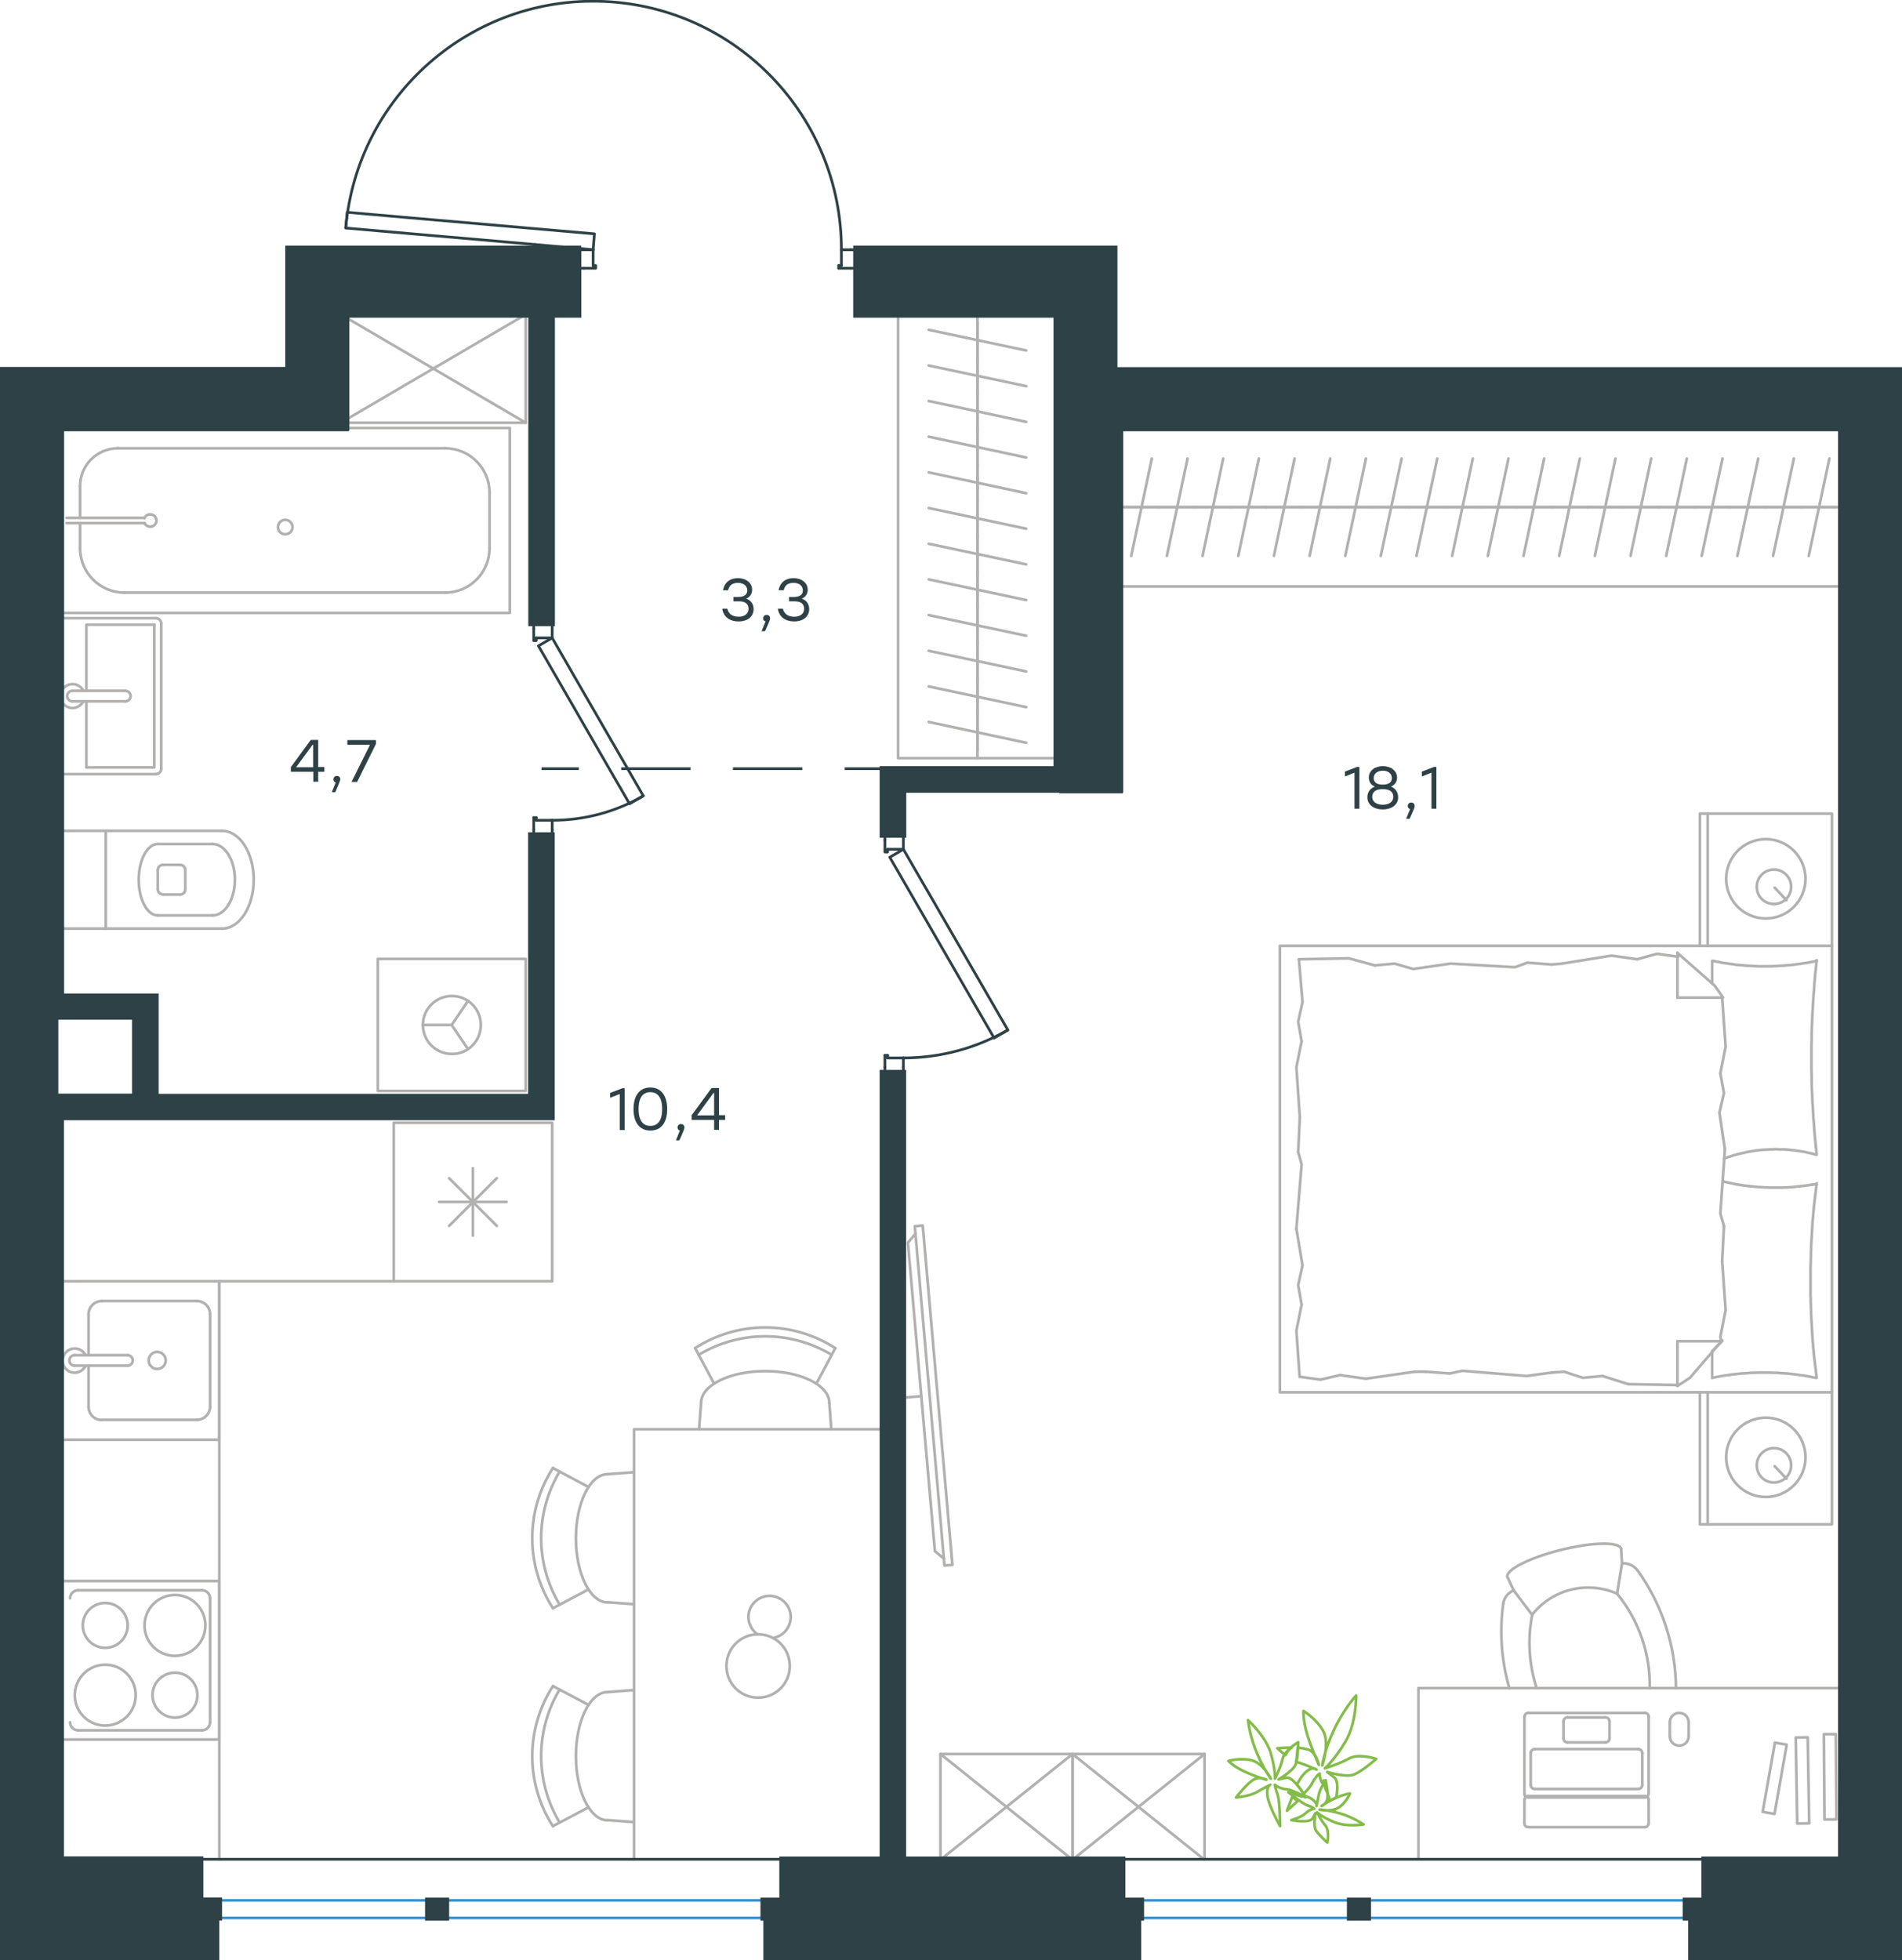 <?xml version="1.0" encoding="utf-8"?>
<!-- Generator: Adobe Illustrator 26.5.0, SVG Export Plug-In . SVG Version: 6.00 Build 0)  -->
<svg version="1.1" id="Слой_1" xmlns="http://www.w3.org/2000/svg" xmlns:xlink="http://www.w3.org/1999/xlink" x="0px" y="0px"
	 viewBox="0 0 1050.2 1082.2" style="enable-background:new 0 0 1050.2 1082.2;" xml:space="preserve">
<style type="text/css">
	.st0{fill:none;stroke:#B2B1B0;stroke-width:1.5;stroke-linecap:round;stroke-linejoin:round;stroke-miterlimit:10;}
	.st1{fill:none;stroke:#2D4146;stroke-width:1.5;stroke-linecap:round;stroke-linejoin:round;stroke-miterlimit:10;}
	.st2{fill:none;stroke:#3C93D0;stroke-width:1.5;stroke-linecap:round;stroke-linejoin:round;stroke-miterlimit:22.926;}
	.st3{fill:none;stroke:#2D4146;stroke-width:1.5;stroke-linecap:round;stroke-linejoin:round;stroke-miterlimit:22.926;}
	.st4{fill:none;stroke:#2D4146;stroke-width:1.5;stroke-miterlimit:22.926;}
	.st5{fill:#2D4146;}
	.st6{fill-rule:evenodd;clip-rule:evenodd;fill:#2D4146;stroke:#2D4146;stroke-width:3;stroke-miterlimit:10;}
	.st7{fill:none;stroke:#84BC4A;stroke-width:1.5;stroke-linecap:round;stroke-linejoin:round;stroke-miterlimit:22.926;}
</style>
<line class="st0" x1="48.9" y1="725.6" x2="48.9" y2="748.2"/>
<circle class="st0" cx="86.8" cy="751.1" r="4.7"/>
<path class="st0" d="M70.4,754c1.6,0,2.9-1.3,2.9-2.9c0-1.6-1.3-2.9-2.9-2.9"/>
<line class="st0" x1="41.2" y1="748.2" x2="70.4" y2="748.2"/>
<path class="st0" d="M41.2,748.2c-1.6,0-2.9,1.3-2.9,2.9c0,1.6,1.3,2.9,2.9,2.9"/>
<line class="st0" x1="41.2" y1="754" x2="70.4" y2="754"/>
<path class="st0" d="M47.2,748.2c-1.4-2.8-4.4-4.2-7.5-3.5c-3,0.7-5.1,3.4-5.1,6.5s2.1,5.8,5.1,6.5c3,0.7,6.1-0.8,7.5-3.5"/>
<path class="st0" d="M56.2,718.3c-4,0-7.3,3.3-7.3,7.3"/>
<path class="st0" d="M48.9,776.7c0,4,3.3,7.3,7.3,7.3"/>
<path class="st0" d="M116,725.6c0-4-3.3-7.3-7.3-7.3"/>
<path class="st0" d="M108.7,783.9c4,0,7.3-3.3,7.3-7.3"/>
<line class="st0" x1="56.2" y1="718.3" x2="108.7" y2="718.3"/>
<line class="st0" x1="116" y1="725.6" x2="116" y2="776.7"/>
<line class="st0" x1="108.7" y1="783.9" x2="56.2" y2="783.9"/>
<line class="st0" x1="48.9" y1="776.7" x2="48.9" y2="754"/>
<polyline class="st0" points="33.9,707.4 121.1,707.4 121.1,794.9 33.9,794.9 "/>
<path class="st0" d="M79.8,897.4c0,9.3,7.5,16.8,16.8,16.8c9.3,0,16.8-7.5,16.8-16.8c0-9.3-7.5-16.8-16.8-16.8
	C87.3,880.6,79.8,888.2,79.8,897.4z"/>
<path class="st0" d="M45.7,897.4c0,6.8,5.6,12.4,12.4,12.4c6.8,0,12.4-5.5,12.4-12.4c0-6.8-5.6-12.4-12.4-12.4
	C51.2,885,45.7,890.6,45.7,897.4z"/>
<path class="st0" d="M41.3,935.9c0,9.3,7.5,16.8,16.8,16.8c9.3,0,16.8-7.5,16.8-16.8c0-9.3-7.5-16.8-16.8-16.8
	C48.8,919.1,41.3,926.7,41.3,935.9z"/>
<path class="st0" d="M84.2,935.9c0,6.8,5.6,12.4,12.4,12.4c6.8,0,12.4-5.5,12.4-12.4c0-6.8-5.6-12.4-12.4-12.4
	C89.7,923.5,84.2,929.1,84.2,935.9z"/>
<path class="st0" d="M43.1,878c-2.4,0-4.4,2-4.4,4.4"/>
<path class="st0" d="M116,882.4c0-2.4-2-4.4-4.4-4.4"/>
<path class="st0" d="M38.7,950.9c0,2.4,2,4.4,4.4,4.4"/>
<path class="st0" d="M111.6,955.3c2.4,0,4.4-2,4.4-4.4"/>
<line class="st0" x1="43.1" y1="878" x2="111.6" y2="878"/>
<line class="st0" x1="111.6" y1="955.3" x2="43.1" y2="955.3"/>
<line class="st0" x1="116" y1="882.4" x2="116" y2="950.9"/>
<polyline class="st0" points="33.9,872.9 121.1,872.9 121.1,960.4 33.9,960.4 "/>
<line class="st0" x1="274.3" y1="676.8" x2="248" y2="650.5"/>
<line class="st0" x1="274.3" y1="650.5" x2="248" y2="676.8"/>
<line class="st0" x1="261.1" y1="682.2" x2="261.1" y2="645"/>
<line class="st0" x1="279.7" y1="663.6" x2="242.5" y2="663.6"/>
<rect x="217.4" y="619.9" class="st0" width="87.5" height="87.5"/>
<path class="st0" d="M309,812.5c-13.6,22.6-13.6,50.8,0,73.4"/>
<path class="st0" d="M305.3,810.5c-15.2,23.6-15.2,53.8,0,77.4"/>
<line class="st0" x1="325" y1="821" x2="305.3" y2="810.5"/>
<line class="st0" x1="325" y1="877.5" x2="305.3" y2="887.9"/>
<line class="st0" x1="335.5" y1="884.6" x2="350.1" y2="885.7"/>
<line class="st0" x1="335.5" y1="813.9" x2="350.1" y2="812.8"/>
<path class="st0" d="M335.5,813.9c-9.7,0-17.5,15.8-17.5,35.4c0,19.5,7.8,35.4,17.5,35.4"/>
<path class="st0" d="M309,932.8c-13.6,22.6-13.6,50.8,0,73.4"/>
<path class="st0" d="M305.3,930.9c-15.2,23.6-15.2,53.8,0,77.4"/>
<line class="st0" x1="325" y1="997.8" x2="305.3" y2="1008.2"/>
<line class="st0" x1="325" y1="941.3" x2="305.3" y2="930.9"/>
<line class="st0" x1="335.5" y1="934.2" x2="350.1" y2="933.1"/>
<line class="st0" x1="335.5" y1="1004.9" x2="350.1" y2="1006"/>
<path class="st0" d="M335.5,934.2c-9.7,0-17.5,15.8-17.5,35.4c0,19.5,7.8,35.4,17.5,35.4"/>
<path class="st0" d="M459.2,748c-22.6-13.6-50.8-13.6-73.4,0"/>
<path class="st0" d="M461.2,744.3c-23.6-15.2-53.8-15.2-77.4,0"/>
<line class="st0" x1="394.3" y1="763.9" x2="383.8" y2="744.3"/>
<line class="st0" x1="450.8" y1="763.9" x2="461.2" y2="744.3"/>
<line class="st0" x1="457.9" y1="774.5" x2="459" y2="789.1"/>
<line class="st0" x1="387.1" y1="774.5" x2="386" y2="789.1"/>
<path class="st0" d="M457.9,774.5c0-9.7-15.8-17.5-35.4-17.5c-19.5,0-35.4,7.8-35.4,17.5"/>
<path class="st0" d="M426.9,904.3c5.5-0.9,9.5-5.6,9.7-11.2c0.2-5.5-3.6-10.4-9-11.7c-5.4-1.3-11,1.5-13.3,6.5
	c-2.3,5-0.7,11,3.8,14.3"/>
<path class="st0" d="M418.6,902.3c-9.7,0-17.5,7.8-17.5,17.5c0,9.7,7.8,17.5,17.5,17.5c9.7,0,17.5-7.8,17.5-17.5
	C436.1,910.1,428.3,902.3,418.6,902.3z"/>
<polyline class="st0" points="350.1,1026.5 350.1,789.1 487.2,789.1 "/>
<line class="st0" x1="539.7" y1="177.9" x2="539.7" y2="197.6"/>
<line class="st0" x1="566.6" y1="193.5" x2="512.8" y2="182.1"/>
<line class="st0" x1="539.7" y1="197.6" x2="539.7" y2="217.3"/>
<line class="st0" x1="566.6" y1="213.2" x2="512.8" y2="201.8"/>
<line class="st0" x1="539.7" y1="217.3" x2="539.7" y2="237"/>
<line class="st0" x1="566.6" y1="232.9" x2="512.8" y2="221.4"/>
<line class="st0" x1="539.7" y1="237" x2="539.7" y2="256.7"/>
<line class="st0" x1="566.6" y1="252.6" x2="512.8" y2="241.1"/>
<line class="st0" x1="539.7" y1="256.7" x2="539.7" y2="276.4"/>
<line class="st0" x1="566.6" y1="272.3" x2="512.8" y2="260.8"/>
<line class="st0" x1="539.7" y1="276.4" x2="539.7" y2="296.1"/>
<line class="st0" x1="566.6" y1="291.9" x2="512.8" y2="280.5"/>
<line class="st0" x1="539.7" y1="173.9" x2="539.7" y2="418.6"/>
<line class="st0" x1="539.7" y1="296.1" x2="539.7" y2="315.8"/>
<line class="st0" x1="566.6" y1="311.6" x2="512.8" y2="300.2"/>
<line class="st0" x1="539.7" y1="315.8" x2="539.7" y2="335.5"/>
<line class="st0" x1="566.6" y1="331.3" x2="512.8" y2="319.9"/>
<line class="st0" x1="539.7" y1="335.5" x2="539.7" y2="355.1"/>
<line class="st0" x1="566.6" y1="351" x2="512.8" y2="339.6"/>
<line class="st0" x1="539.7" y1="355.1" x2="539.7" y2="374.8"/>
<line class="st0" x1="566.6" y1="370.7" x2="512.8" y2="359.3"/>
<line class="st0" x1="539.7" y1="374.8" x2="539.7" y2="394.5"/>
<line class="st0" x1="566.6" y1="390.4" x2="512.8" y2="379"/>
<line class="st0" x1="539.7" y1="394.5" x2="539.7" y2="414.2"/>
<line class="st0" x1="566.6" y1="410.1" x2="512.8" y2="398.6"/>
<polyline class="st0" points="583.1,418.6 495.9,418.6 495.9,173.9 "/>
<line class="st0" x1="926.2" y1="764.7" x2="899.1" y2="764.2"/>
<polyline class="st0" points="950.9,696.2 952.8,723.3 949.9,738.1 950.4,740.5 "/>
<polyline class="st0" points="950.9,550.8 952.8,577.9 949.9,592.6 "/>
<polyline class="st0" points="952.4,634.5 949.9,670 951.9,676.9 "/>
<polyline class="st0" points="949.9,592.6 951.9,603.5 949.4,614.3 952.4,634.5 "/>
<line class="st0" x1="951.9" y1="676.9" x2="950.9" y2="696.2"/>
<polyline class="st0" points="945.4,760.7 947.2,760.4 949,760 950.8,759.7 952.5,759.4 954.3,759.2 956.1,758.9 957.9,758.7 
	959.7,758.5 961.5,758.3 963.3,758.2 965.1,758.1 966.9,757.9 968.7,757.9 970.5,757.8 972.3,757.8 974,757.8 975.9,757.8 
	977.7,757.8 979.5,757.9 981.3,757.9 983.1,758.1 984.9,758.2 986.7,758.3 988.5,758.5 990.3,758.7 992.1,758.9 993.8,759.2 
	995.6,759.4 997.4,759.7 999.1,760 1000.9,760.4 1002.6,760.7 "/>
<polyline class="st0" points="1003.1,760.7 1002.9,759.1 1002.7,757.4 1002.5,755.7 1002.3,754.1 1002.1,752.4 1001.9,750.7 
	1001.7,749.1 1001.5,747.4 1001.4,745.7 1001.2,744.1 1001.1,742.4 1000.9,740.7 1000.8,739.1 1000.7,737.4 1000.6,735.7 
	1000.5,734 1000.4,732.4 1000.3,730.7 1000.2,729 1000.1,727.3 1000,725.6 1000,724 999.9,722.3 999.9,720.6 999.8,718.9 
	999.8,717.2 999.7,715.5 999.7,713.8 999.7,710.4 999.7,707 999.7,703.7 999.7,700.3 999.8,697 999.9,693.6 999.9,691.9 1000,690.3 
	1000,688.6 1000.1,686.9 1000.2,685.2 1000.3,683.5 1000.4,681.8 1000.5,680.1 1000.6,678.4 1000.7,676.8 1000.8,675.1 
	1000.9,673.4 1001.1,671.7 1001.2,670 1001.4,668.3 1001.5,666.7 1001.7,665 1001.9,663.3 1002.1,661.6 1002.3,659.9 1002.5,658.3 
	1002.7,656.6 1002.9,654.9 1003.1,653.3 "/>
<polyline class="st0" points="862.6,532 889.8,527.6 904,529.6 "/>
<polyline class="st0" points="904,529.6 914.9,526.6 925.7,528.1 926.7,528.1 "/>
<line class="st0" x1="856.7" y1="532.5" x2="862.6" y2="532"/>
<polyline class="st0" points="787.2,534 801,532 836.5,534 843.4,531.5 856.7,532.5 "/>
<polyline class="st0" points="717.2,529.6 744.8,529.1 759.1,533 "/>
<polyline class="st0" points="759.1,533 770,532 780.3,535 787.2,534 "/>
<polyline class="st0" points="781.3,757.3 754.2,761.2 739.9,759.2 "/>
<polyline class="st0" points="739.9,759.2 729.1,761.7 718.2,760.2 "/>
<line class="st0" x1="787.2" y1="757.3" x2="781.3" y2="757.3"/>
<polyline class="st0" points="856.7,757.8 842.9,759.7 807.4,756.8 800.5,758.3 787.2,757.3 "/>
<line class="st0" x1="899.1" y1="764.2" x2="884.8" y2="759.7"/>
<polyline class="st0" points="884.8,759.7 874,760.7 863.6,757.3 856.7,757.8 "/>
<polyline class="st0" points="1003.1,653.8 1000.3,654.1 997.6,654.5 996.2,654.7 994.8,654.8 993.5,655 992.1,655.1 990.7,655.3 
	989.4,655.4 988,655.5 986.7,655.6 985.4,655.6 984,655.7 982.7,655.7 981.4,655.7 979.5,655.7 977.6,655.7 976.6,655.7 
	975.7,655.6 974.7,655.6 973.8,655.5 972.8,655.5 971.9,655.4 970.9,655.4 970,655.3 969,655.2 968.1,655.1 967.1,655 966.2,654.9 
	965.3,654.8 964.3,654.7 963.4,654.6 962.5,654.5 961.6,654.3 960.6,654.2 959.7,654 958.8,653.9 957.8,653.7 956.9,653.5 
	956,653.3 955.1,653.1 954.1,652.9 953.2,652.7 952.3,652.5 951.4,652.3 "/>
<polyline class="st0" points="1003.1,530.5 1001.4,530.9 999.6,531.2 997.8,531.6 996,531.8 994.2,532.1 992.4,532.3 990.6,532.6 
	988.8,532.8 987,532.9 985.2,533.1 983.4,533.2 981.6,533.3 979.8,533.4 978.1,533.5 976.3,533.5 974.5,533.5 972.7,533.5 
	970.9,533.5 969,533.4 967.2,533.3 965.4,533.2 963.6,533.1 961.8,532.9 960,532.8 958.3,532.6 956.5,532.3 954.7,532.1 953,531.8 
	951.2,531.6 949.5,531.2 947.7,530.9 945.9,530.5 "/>
<polyline class="st0" points="952,639.6 952.9,639.3 953.8,639 954.7,638.7 955.6,638.4 956.5,638.1 957.4,637.8 958.3,637.6 
	959.2,637.3 960.1,637.1 961,636.9 961.9,636.7 962.8,636.5 963.6,636.3 964.5,636.1 965.4,635.9 966.3,635.8 967.2,635.6 
	968.1,635.5 968.9,635.3 969.8,635.2 970.7,635.1 971.6,635 972.5,634.9 973.4,634.8 974.3,634.8 975.3,634.7 976.2,634.7 
	977.1,634.6 978.1,634.6 979,634.6 980,634.5 980.9,634.5 982.3,634.6 983.7,634.6 985.1,634.6 986.5,634.7 987.9,634.8 989.2,635 
	990.6,635.1 992,635.3 993.3,635.5 994.7,635.7 996,635.9 997.4,636.2 998.7,636.5 1000,636.8 1001.3,637.1 1002.6,637.5 "/>
<polyline class="st0" points="1003.1,637.5 1002.8,634.2 1002.4,630.8 1002.1,627.5 1001.8,624.2 1001.6,620.8 1001.3,617.5 
	1001.1,614.2 1000.9,610.8 1000.7,607.5 1000.6,604.1 1000.4,600.7 1000.3,597.4 1000.3,594 1000.2,590.6 1000.2,587.2 
	1000.2,583.8 1000.2,580.4 1000.2,577.1 1000.3,573.7 1000.3,570.4 1000.4,567 1000.6,563.7 1000.7,560.3 1000.9,556.9 
	1001.1,553.5 1001.3,550.2 1001.6,546.8 1001.8,543.4 1002.1,540.1 1002.4,536.7 1002.8,533.4 1003.1,530.1 "/>
<polyline class="st0" points="717.7,616.8 715.8,589.2 718.7,574.9 "/>
<polyline class="st0" points="718.7,574.9 716.8,564.1 719.2,553.2 717.2,529.6 "/>
<polyline class="st0" points="717.6,760.2 715.8,734.6 718.7,720.3 "/>
<polyline class="st0" points="715.8,678.4 718.7,642.9 716.8,636 "/>
<polyline class="st0" points="718.7,720.3 716.8,709.5 719.2,698.6 715.8,678.4 "/>
<line class="st0" x1="716.8" y1="636" x2="717.7" y2="616.8"/>
<line class="st0" x1="926.2" y1="526.1" x2="926.2" y2="550.8"/>
<polyline class="st0" points="950.9,740 933.1,760.7 926.2,765.2 "/>
<line class="st0" x1="950.9" y1="550.8" x2="926.2" y2="550.8"/>
<line class="st0" x1="945.4" y1="760.7" x2="945.4" y2="746.3"/>
<polyline class="st0" points="926.2,526.1 946.9,544.3 951.4,550.8 "/>
<line class="st0" x1="926.2" y1="765.2" x2="926.2" y2="740.5"/>
<polyline class="st0" points="945.4,745.9 950.9,740.5 926.2,740.5 "/>
<line class="st0" x1="945.4" y1="543" x2="945.4" y2="530.5"/>
<line class="st0" x1="979.9" y1="809.5" x2="986.4" y2="816.4"/>
<path class="st0" d="M979.5,818.5c5.2,0,9.5-4.2,9.5-9.5c0-5.2-4.2-9.5-9.5-9.5c-5.2,0-9.5,4.2-9.5,9.5
	C970,814.3,974.2,818.5,979.5,818.5z"/>
<path class="st0" d="M975,826.5c12.1,0,21.9-9.8,21.9-21.9c0-12.1-9.8-21.9-21.9-21.9c-12.1,0-21.9,9.8-21.9,21.9
	C953.1,816.7,962.9,826.5,975,826.5z"/>
<line class="st0" x1="979.9" y1="490.1" x2="986.4" y2="497"/>
<path class="st0" d="M979.5,499.1c5.2,0,9.5-4.2,9.5-9.5c0-5.2-4.2-9.5-9.5-9.5c-5.2,0-9.5,4.2-9.5,9.5
	C970,494.9,974.2,499.1,979.5,499.1z"/>
<path class="st0" d="M975,507.1c12.1,0,21.9-9.8,21.9-21.9c0-12.1-9.8-21.9-21.9-21.9c-12.1,0-21.9,9.8-21.9,21.9
	C953.1,497.3,962.9,507.1,975,507.1z"/>
<line class="st0" x1="942.9" y1="768.6" x2="942.9" y2="841.6"/>
<line class="st0" x1="942.9" y1="449.2" x2="942.9" y2="522.2"/>
<polyline class="st0" points="1011.5,768.6 1011.5,841.6 938.6,841.6 938.6,768.6 "/>
<polyline class="st0" points="1011.5,522.2 1011.5,449.2 938.6,449.2 938.6,522.2 "/>
<rect x="706.7" y="522.2" class="st0" width="304.8" height="246.5"/>
<line class="st0" x1="620.5" y1="280" x2="640.2" y2="280"/>
<line class="st0" x1="636" y1="253.2" x2="624.6" y2="306.9"/>
<line class="st0" x1="640.2" y1="280" x2="659.9" y2="280"/>
<line class="st0" x1="655.7" y1="253.2" x2="644.3" y2="306.9"/>
<line class="st0" x1="659.9" y1="280" x2="679.6" y2="280"/>
<line class="st0" x1="675.4" y1="253.2" x2="664" y2="306.9"/>
<line class="st0" x1="679.6" y1="280" x2="699.2" y2="280"/>
<line class="st0" x1="695.1" y1="253.2" x2="683.7" y2="306.9"/>
<line class="st0" x1="699.2" y1="280" x2="718.9" y2="280"/>
<line class="st0" x1="714.8" y1="253.2" x2="703.4" y2="306.9"/>
<line class="st0" x1="718.9" y1="280" x2="738.6" y2="280"/>
<line class="st0" x1="734.5" y1="253.2" x2="723.1" y2="306.9"/>
<line class="st0" x1="738.6" y1="280" x2="758.3" y2="280"/>
<line class="st0" x1="754.2" y1="253.2" x2="742.8" y2="306.9"/>
<line class="st0" x1="758.3" y1="280" x2="778" y2="280"/>
<line class="st0" x1="773.9" y1="253.2" x2="762.4" y2="306.9"/>
<line class="st0" x1="778" y1="280" x2="797.7" y2="280"/>
<line class="st0" x1="793.6" y1="253.2" x2="782.1" y2="306.9"/>
<line class="st0" x1="797.7" y1="280" x2="817.4" y2="280"/>
<line class="st0" x1="813.2" y1="253.2" x2="801.8" y2="306.9"/>
<line class="st0" x1="817.4" y1="280" x2="837.1" y2="280"/>
<line class="st0" x1="832.9" y1="253.2" x2="821.5" y2="306.9"/>
<line class="st0" x1="837.1" y1="280" x2="856.8" y2="280"/>
<line class="st0" x1="852.6" y1="253.2" x2="841.2" y2="306.9"/>
<line class="st0" x1="856.8" y1="280" x2="876.5" y2="280"/>
<line class="st0" x1="872.3" y1="253.2" x2="860.9" y2="306.9"/>
<line class="st0" x1="876.5" y1="280" x2="896.1" y2="280"/>
<line class="st0" x1="892" y1="253.2" x2="880.6" y2="306.9"/>
<line class="st0" x1="618.7" y1="280" x2="1016.3" y2="280"/>
<line class="st0" x1="896.1" y1="280" x2="915.8" y2="280"/>
<line class="st0" x1="911.7" y1="253.2" x2="900.3" y2="306.9"/>
<line class="st0" x1="915.8" y1="280" x2="935.5" y2="280"/>
<line class="st0" x1="931.4" y1="253.2" x2="920" y2="306.9"/>
<line class="st0" x1="935.5" y1="280" x2="955.2" y2="280"/>
<line class="st0" x1="951.1" y1="253.2" x2="939.6" y2="306.9"/>
<line class="st0" x1="955.2" y1="280" x2="974.9" y2="280"/>
<line class="st0" x1="970.8" y1="253.2" x2="959.3" y2="306.9"/>
<line class="st0" x1="974.9" y1="280" x2="994.6" y2="280"/>
<line class="st0" x1="990.5" y1="253.2" x2="979" y2="306.9"/>
<line class="st0" x1="994.6" y1="280" x2="1014.3" y2="280"/>
<line class="st0" x1="1010.1" y1="253.2" x2="998.7" y2="306.9"/>
<line class="st0" x1="1016.3" y1="323.8" x2="618.7" y2="323.8"/>
<line class="st0" x1="508.7" y1="770.8" x2="498.8" y2="771.7"/>
<polyline class="st0" points="521.3,860.6 516.2,856.4 501.3,686.1 505.6,681 "/>
<rect x="513.4" y="676.6" transform="matrix(0.996 -8.705799e-02 8.705799e-02 0.996 -65.132 47.813)" class="st0" width="4.4" height="188.1"/>
<path class="st0" d="M846,891.6c-2.6,13.5-1.8,27.4,2.5,40.4"/>
<path class="st0" d="M835.8,878.1c-3.1,1.2-5.3,4-5.8,7.3"/>
<path class="st0" d="M830,885.5c-2.1,15.6-1,31.4,3.4,46.5"/>
<path class="st0" d="M904.1,867c-2-2.7-5.2-4.2-8.6-3.8"/>
<path class="st0" d="M925.4,932c-0.2-23.3-7.6-46-21.2-65"/>
<path class="st0" d="M910.9,932c0.4-18.9-6-37.4-18-52.1"/>
<path class="st0" d="M895.1,855.1c-1-4-15.8-3.7-33.2,0.6c-17.3,4.3-30.6,11-29.6,15"/>
<line class="st0" x1="835.8" y1="878.1" x2="832.4" y2="870.7"/>
<polyline class="st0" points="892.9,879.9 895.6,863.2 895.1,855.1 "/>
<line class="st0" x1="846" y1="891.6" x2="835.8" y2="878.1"/>
<path class="st0" d="M892.9,879.9c-16.5-7.3-35.9-2.5-47,11.7"/>
<rect x="960.5" y="979.2" transform="matrix(0.174 -0.985 0.985 0.174 -158.347 1776.039)" class="st0" width="38.8" height="6.6"/>
<rect x="1007.2" y="957.4" transform="matrix(1 -7.737307e-03 7.737307e-03 1 -7.56 7.848)" class="st0" width="6.6" height="47.1"/>
<rect x="991.8" y="959.1" transform="matrix(1 -1.726089e-02 1.726089e-02 1 -16.817 17.323)" class="st0" width="6.6" height="47.5"/>
<path class="st0" d="M932.4,950.9c0-2.9-2.3-5.2-5.2-5.2c-2.9,0-5.2,2.3-5.2,5.2"/>
<path class="st0" d="M922,958.6c0,2.9,2.3,5.2,5.2,5.2c2.9,0,5.2-2.3,5.2-5.2"/>
<line class="st0" x1="910.3" y1="990.3" x2="910.3" y2="947.7"/>
<line class="st0" x1="841.7" y1="990.3" x2="841.7" y2="947.7"/>
<line class="st0" x1="910.3" y1="1006.7" x2="910.3" y2="993.6"/>
<line class="st0" x1="841.7" y1="1006.7" x2="841.7" y2="993.6"/>
<path class="st0" d="M910.3,993.6c0-1.1-0.9-2-2-2"/>
<path class="st0" d="M843.8,991.6c-1.1,0-2,0.9-2,2"/>
<path class="st0" d="M908.2,1008.8c1.1,0,2-0.9,2-2"/>
<path class="st0" d="M841.7,1006.7c0,0.6,0.2,1.1,0.6,1.5c0.4,0.4,1,0.6,1.5,0.5"/>
<line class="st0" x1="908.2" y1="991.6" x2="843.8" y2="991.6"/>
<line class="st0" x1="843.9" y1="1008.8" x2="908.2" y2="1008.8"/>
<line class="st0" x1="932.4" y1="958.6" x2="932.4" y2="950.9"/>
<line class="st0" x1="922" y1="950.9" x2="922" y2="958.6"/>
<path class="st0" d="M888.7,950.4c0-1.2-1-2.2-2.2-2.2"/>
<path class="st0" d="M886.5,962c1.2,0,2.2-1,2.2-2.2"/>
<path class="st0" d="M863.3,959.8c0,1.2,1,2.2,2.2,2.2"/>
<path class="st0" d="M865.5,948.2c-1.2,0-2.2,1-2.2,2.2"/>
<line class="st0" x1="888.7" y1="959.8" x2="888.7" y2="950.4"/>
<line class="st0" x1="886.5" y1="948.2" x2="865.5" y2="948.2"/>
<line class="st0" x1="863.3" y1="950.4" x2="863.3" y2="959.8"/>
<line class="st0" x1="865.5" y1="962" x2="886.5" y2="962"/>
<path class="st0" d="M906.8,967.9c0-1.2-1-2.2-2.2-2.2"/>
<path class="st0" d="M904.6,987.7c1.2,0,2.2-1,2.2-2.2"/>
<path class="st0" d="M845.2,985.5c0,1.2,1,2.2,2.2,2.2"/>
<path class="st0" d="M847.4,965.7c-1.2,0-2.2,1-2.2,2.2"/>
<line class="st0" x1="906.8" y1="985.5" x2="906.8" y2="967.9"/>
<line class="st0" x1="904.6" y1="965.7" x2="847.4" y2="965.7"/>
<line class="st0" x1="845.2" y1="967.9" x2="845.2" y2="985.5"/>
<line class="st0" x1="847.4" y1="987.7" x2="904.6" y2="987.7"/>
<path class="st0" d="M910.3,947.7c0-1.1-0.9-2-2-2"/>
<path class="st0" d="M843.8,945.7c-1.1,0-2,0.9-2,2"/>
<path class="st0" d="M908.2,992.4c1.1,0,2-0.9,2-2"/>
<path class="st0" d="M841.7,990.3c0,0.6,0.2,1.1,0.6,1.5c0.4,0.4,1,0.6,1.5,0.5"/>
<line class="st0" x1="908.2" y1="945.7" x2="843.8" y2="945.7"/>
<line class="st0" x1="843.9" y1="992.4" x2="908.2" y2="992.4"/>
<polyline class="st0" points="1016.3,932 783.2,932 783.2,1026.5 "/>
<line class="st0" x1="665.1" y1="968.4" x2="592.5" y2="1026.5"/>
<polyline class="st0" points="592.2,1026.5 592.2,968.4 664.7,1026.5 "/>
<polyline class="st0" points="519.6,1026.5 592.2,968.4 665.1,968.4 665.1,1026.5 "/>
<polyline class="st0" points="519.3,1026.5 519.3,968.4 591.8,1026.5 "/>
<polyline class="st0" points="519.3,968.4 592.2,968.4 592.2,1026.5 "/>
<polyline class="st0" points="258.4,579.2 249.4,565.9 258.4,552.6 "/>
<line class="st0" x1="249.4" y1="565.9" x2="233.4" y2="565.9"/>
<path class="st0" d="M265.5,565.9c0-8.9-7.2-16-16-16c-8.9,0-16,7.2-16,16c0,8.9,7.2,16,16,16C258.3,582,265.5,574.8,265.5,565.9z"
	/>
<rect x="208.6" y="529.4" class="st0" width="81.7" height="72.9"/>
<line class="st0" x1="44.2" y1="268.4" x2="44.2" y2="285.9"/>
<path class="st0" d="M79.8,288.8c0.7,1.5,2.3,2.2,3.9,1.9c1.6-0.4,2.7-1.7,2.7-3.3c0-1.6-1.1-3-2.7-3.3c-1.6-0.4-3.2,0.4-3.9,1.9"/>
<line class="st0" x1="36.8" y1="285.9" x2="79.8" y2="285.9"/>
<line class="st0" x1="36.8" y1="288.8" x2="79.8" y2="288.8"/>
<path class="st0" d="M153.5,291c0,2.2,1.8,4,4,4c2.2,0,4-1.8,4-4c0-2.2-1.8-4-4-4C155.3,287,153.5,288.8,153.5,291z"/>
<path class="st0" d="M65.1,247.5c-11.5,0-20.9,9.3-20.9,20.9"/>
<path class="st0" d="M44.2,302.7c0,13.5,11,24.5,24.5,24.5"/>
<path class="st0" d="M270.3,272c0-13.5-11-24.5-24.5-24.5"/>
<path class="st0" d="M245.8,327.2c13.5,0,24.5-11,24.5-24.5"/>
<line class="st0" x1="44.2" y1="302.7" x2="44.2" y2="288.8"/>
<line class="st0" x1="65.1" y1="247.5" x2="245.8" y2="247.5"/>
<line class="st0" x1="270.3" y1="272" x2="270.3" y2="302.7"/>
<line class="st0" x1="245.8" y1="327.2" x2="68.7" y2="327.2"/>
<polyline class="st0" points="191.4,236.3 281.5,236.3 281.5,338.4 33.9,338.4 "/>
<path class="st0" d="M99.4,493.9c1.6,0,2.9-1.3,2.9-2.9"/>
<path class="st0" d="M102.3,480.4c0-1.6-1.3-2.9-2.9-2.9"/>
<path class="st0" d="M87.1,490.9c0,1.6,1.3,2.9,2.9,2.9"/>
<path class="st0" d="M90,477.5c-1.6,0-2.9,1.3-2.9,2.9"/>
<line class="st0" x1="90" y1="493.9" x2="99.4" y2="493.9"/>
<line class="st0" x1="102.3" y1="490.9" x2="102.3" y2="480.4"/>
<line class="st0" x1="99.4" y1="477.5" x2="90" y2="477.5"/>
<line class="st0" x1="87.1" y1="480.4" x2="87.1" y2="490.9"/>
<path class="st0" d="M87.1,466c-5.8,0-10.5,8.8-10.5,19.7c0,10.9,4.7,19.7,10.5,19.7"/>
<line class="st0" x1="117.5" y1="505.4" x2="87.1" y2="505.4"/>
<path class="st0" d="M117.4,505.4c6.8,0,12.3-8.8,12.3-19.7c0-10.9-5.5-19.7-12.3-19.7"/>
<line class="st0" x1="117.5" y1="466" x2="87.1" y2="466"/>
<path class="st0" d="M122.6,512.7c9.7,0,17.5-12.1,17.5-27c0-14.9-7.8-27-17.5-27"/>
<line class="st0" x1="122.6" y1="512.7" x2="58.4" y2="512.7"/>
<line class="st0" x1="122.6" y1="458.7" x2="58.4" y2="458.7"/>
<polyline class="st0" points="33.9,512.7 58.4,512.7 58.4,458.7 33.9,458.7 "/>
<line class="st0" x1="47.7" y1="387.2" x2="47.7" y2="423.7"/>
<polyline class="st0" points="47.7,381.4 47.7,344.9 85.2,344.9 "/>
<polyline class="st0" points="85.2,344.9 85.2,423.7 47.7,423.7 "/>
<path class="st0" d="M86.1,427.4c1.6,0,2.9-1.3,2.9-2.9"/>
<path class="st0" d="M89,344.2c0-1.6-1.3-2.9-2.9-2.9"/>
<path class="st0" d="M69.2,387.2c1.6,0,2.9-1.3,2.9-2.9c0-1.6-1.3-2.9-2.9-2.9"/>
<line class="st0" x1="40" y1="387.2" x2="69.2" y2="387.2"/>
<path class="st0" d="M40,381.4c-1.6,0-2.9,1.3-2.9,2.9c0,1.6,1.3,2.9,2.9,2.9"/>
<line class="st0" x1="40" y1="381.4" x2="69.2" y2="381.4"/>
<path class="st0" d="M33.9,386.8c1,2.4,3.3,4,5.9,4.1c2.6,0.1,5-1.4,6.2-3.7"/>
<path class="st0" d="M46,381.4c-1.2-2.4-3.6-3.8-6.2-3.7c-2.6,0.1-4.9,1.7-5.9,4.1"/>
<line class="st0" x1="35" y1="427.4" x2="86.1" y2="427.4"/>
<line class="st0" x1="89" y1="424.4" x2="89" y2="344.2"/>
<line class="st0" x1="86.1" y1="341.3" x2="35" y2="341.3"/>
<line class="st0" x1="191.4" y1="175.5" x2="290.3" y2="233.4"/>
<line class="st0" x1="289.8" y1="173.9" x2="191.4" y2="231.5"/>
<polyline class="st0" points="191.4,233.4 290.3,233.4 290.3,173.9 "/>
<polyline class="st0" points="217.4,707.4 121.1,707.4 121.1,1026.5 "/>
<line class="st1" x1="498.8" y1="589.2" x2="498.8" y2="592.2"/>
<polyline class="st1" points="498.8,460.9 498.8,463.8 498.8,468.9 "/>
<line class="st1" x1="498.8" y1="584.1" x2="498.8" y2="589.2"/>
<path class="st1" d="M498.8,584.1c20.2,0,40.1-5.3,57.6-15.4"/>
<line class="st1" x1="488.6" y1="589.2" x2="488.6" y2="582.7"/>
<line class="st1" x1="488.6" y1="463.8" x2="488.6" y2="460.9"/>
<line class="st1" x1="498.8" y1="468.9" x2="490.1" y2="468.9"/>
<polyline class="st1" points="488.6,463.8 488.6,470.4 490.1,470.4 490.1,468.9 "/>
<line class="st1" x1="490.1" y1="584.1" x2="490.1" y2="582.7"/>
<line class="st1" x1="488.6" y1="592.2" x2="488.6" y2="589.2"/>
<line class="st1" x1="498.8" y1="584.1" x2="490.1" y2="584.1"/>
<line class="st1" x1="490.1" y1="582.7" x2="488.6" y2="582.7"/>
<polygon class="st1" points="556.5,568.7 548.9,573.1 532.9,545.4 491.3,473.3 498.8,468.9 514.9,496.7 "/>
<line class="st1" x1="304.9" y1="458" x2="304.9" y2="460.9"/>
<polyline class="st1" points="304.9,344.2 304.9,347.1 304.9,352.2 "/>
<line class="st1" x1="304.9" y1="452.9" x2="304.9" y2="458"/>
<path class="st1" d="M304.9,452.9c17.7,0,35-4.6,50.3-13.5"/>
<line class="st1" x1="294.7" y1="458" x2="294.7" y2="451.4"/>
<line class="st1" x1="294.7" y1="347.1" x2="294.7" y2="344.2"/>
<line class="st1" x1="304.9" y1="352.2" x2="296.1" y2="352.2"/>
<polyline class="st1" points="294.7,347.1 294.7,353.7 296.1,353.7 296.1,352.2 "/>
<line class="st1" x1="296.1" y1="452.9" x2="296.1" y2="451.4"/>
<line class="st1" x1="294.7" y1="460.9" x2="294.7" y2="458"/>
<line class="st1" x1="304.9" y1="452.9" x2="296.1" y2="452.9"/>
<line class="st1" x1="296.1" y1="451.4" x2="294.7" y2="451.4"/>
<polygon class="st1" points="355.2,439.4 347.6,443.8 331.6,416.1 297.3,356.6 304.9,352.2 320.9,380 "/>
<line class="st1" x1="469.7" y1="137.9" x2="472.6" y2="137.9"/>
<polyline class="st1" points="319.4,137.9 322.4,137.9 327.5,137.9 "/>
<line class="st1" x1="464.6" y1="137.9" x2="469.7" y2="137.9"/>
<path class="st1" d="M464.6,137.8c0-73.4-57.8-133.8-131.1-137s-136.2,51.9-142.6,125"/>
<line class="st1" x1="469.7" y1="148.1" x2="463.1" y2="148.1"/>
<line class="st1" x1="322.4" y1="148.1" x2="319.4" y2="148.1"/>
<line class="st1" x1="327.5" y1="137.9" x2="327.5" y2="146.6"/>
<polyline class="st1" points="322.4,148.1 328.9,148.1 328.9,146.6 327.5,146.6 "/>
<line class="st1" x1="464.6" y1="146.6" x2="463.1" y2="146.6"/>
<line class="st1" x1="472.6" y1="148.1" x2="469.7" y2="148.1"/>
<line class="st1" x1="464.6" y1="137.9" x2="464.6" y2="146.6"/>
<line class="st1" x1="463.1" y1="146.6" x2="463.1" y2="148.1"/>
<line class="st1" x1="327.5" y1="137.9" x2="319.4" y2="137.1"/>
<line class="st1" x1="319.1" y1="137.1" x2="295.5" y2="135"/>
<polyline class="st1" points="295.5,135 190.9,125.9 191.7,117.2 223.5,120 328.2,129.1 327.5,137.9 "/>
<line class="st2" x1="421.4" y1="1058.9" x2="121.2" y2="1058.9"/>
<line class="st2" x1="421.4" y1="1049.2" x2="121.2" y2="1049.2"/>
<rect x="421.4" y="1049.2" class="st3" width="10.3" height="9.7"/>
<rect x="110.9" y="1049.2" class="st3" width="10.3" height="9.7"/>
<rect x="236.2" y="1049.2" class="st3" width="10.3" height="9.7"/>
<line class="st3" x1="431.7" y1="1026.5" x2="110.9" y2="1026.5"/>
<line class="st2" x1="930.4" y1="1058.9" x2="630.2" y2="1058.9"/>
<line class="st2" x1="930.4" y1="1049.2" x2="630.2" y2="1049.2"/>
<rect x="930.4" y="1049.2" class="st3" width="10.3" height="9.7"/>
<rect x="619.9" y="1049.2" class="st3" width="10.3" height="9.7"/>
<rect x="745.2" y="1049.2" class="st3" width="10.3" height="9.7"/>
<line class="st3" x1="940.8" y1="1026.5" x2="619.9" y2="1026.5"/>
<line class="st4" x1="487" y1="424.4" x2="466.4" y2="424.4"/>
<line class="st4" x1="443" y1="424.4" x2="404.7" y2="424.4"/>
<line class="st4" x1="381.3" y1="424.4" x2="343" y2="424.4"/>
<line class="st4" x1="319.6" y1="424.4" x2="299" y2="424.4"/>
<g>
	<path class="st5" d="M344.9,600.8v23.1h-2.7V604l-5.3,2.1v-2.7l6.8-2.6H344.9z"/>
	<path class="st5" d="M368.4,612.3c0,7.6-3.4,11.9-9.3,11.9c-5.8,0-9.3-4.3-9.3-11.9s3.5-11.9,9.3-11.9
		C364.9,600.4,368.4,604.8,368.4,612.3z M365.6,612.3c0-6.6-2.6-9.3-6.5-9.3s-6.5,2.7-6.5,9.3c0,6.6,2.6,9.3,6.5,9.3
		S365.6,619,365.6,612.3z"/>
	<path class="st5" d="M375.1,629.6h-1.9l2.2-5.4c-0.8-0.2-1.3-0.9-1.3-1.7c0-1.1,0.8-1.9,1.9-1.9c0.8,0,1.9,0.4,1.9,1.9
		C377.9,623,377.8,623.8,375.1,629.6z"/>
	<path class="st5" d="M400.4,618.3H397v5.5h-2.7v-5.5h-12.4v-2.6l11-15h4.1v15h3.4V618.3z M394.3,615.8v-12.4H394l-9.1,12.4
		L394.3,615.8z"/>
</g>
<g>
	<path class="st5" d="M750.6,423.4v23.1h-2.7v-19.9l-5.3,2.1V426l6.8-2.6H750.6z"/>
	<path class="st5" d="M772,440.2c0,4.2-3.7,6.7-8.5,6.7c-4.8,0-8.5-2.5-8.5-6.7c0-2.8,1.5-5,4.2-5.9c-2.2-0.8-3.4-2.7-3.4-5
		c0-3.9,3.4-6.3,7.8-6.3c4.3,0,7.8,2.5,7.8,6.3c0,2.2-1.2,4.1-3.4,5C770.5,435.2,772,437.4,772,440.2z M769.3,440
		c0-2.9-2-4.3-5.8-4.3c-3.8,0-5.8,1.4-5.8,4.3c0,2.7,2.4,4.3,5.8,4.3C766.9,444.3,769.3,442.7,769.3,440z M758.5,429.6
		c0,2.1,1.4,3.6,5,3.6c3.6,0,5-1.5,5-3.6c0-2.5-2-4.1-5-4.1C760.5,425.6,758.5,427.1,758.5,429.6z"/>
	<path class="st5" d="M778.3,452.1h-1.9l2.2-5.4c-0.8-0.2-1.3-0.9-1.3-1.7c0-1.1,0.8-1.9,1.9-1.9c0.8,0,1.9,0.4,1.9,1.9
		C781.1,445.6,781,446.3,778.3,452.1z"/>
	<path class="st5" d="M793.1,423.4v23.1h-2.7v-19.9l-5.3,2.1V426l6.8-2.6H793.1z"/>
</g>
<g>
	<path class="st5" d="M179.1,426.1h-3.4v5.5h-2.7v-5.5h-12.4v-2.6l11-15h4.1v15h3.4V426.1z M172.9,423.6v-12.4h-0.3l-9.1,12.4
		L172.9,423.6z"/>
	<path class="st5" d="M185.1,437.4h-1.9l2.2-5.4c-0.8-0.2-1.3-0.9-1.3-1.7c0-1.1,0.8-1.9,1.9-1.9c0.8,0,1.9,0.4,1.9,1.9
		C187.8,430.8,187.7,431.5,185.1,437.4z"/>
	<path class="st5" d="M207.6,408.6v2.1l-10.4,21h-3.1l10.2-20.5h-12.5v-2.6H207.6z"/>
</g>
<g>
	<path class="st5" d="M416.1,336.3c0,4.2-3.4,6.8-8.3,6.8c-4.5,0-8.3-2.2-9-7h2.8c0.7,3.1,3.2,4.4,6.2,4.4c3.4,0,5.5-1.7,5.5-4.4
		c0-2.3-1.4-4.1-5.1-4.1H405v-2.4h2.4c3.5,0,5.2-1.3,5.2-3.6c0-2.6-2.1-4.2-5.1-4.2c-2.8,0-4.7,1-5.5,4.1h-2.8
		c0.9-4.7,4.2-6.7,8.3-6.7c4.4,0,7.8,2.6,7.8,6.4c0,2.2-1.2,4.1-3.3,4.9C414.6,331.4,416.1,333.5,416.1,336.3z"/>
	<path class="st5" d="M422.4,348.5h-1.9l2.2-5.4c-0.8-0.2-1.3-0.9-1.3-1.7c0-1.1,0.8-1.9,1.9-1.9c0.8,0,1.9,0.4,1.9,1.9
		C425.2,341.9,425.1,342.7,422.4,348.5z"/>
	<path class="st5" d="M446.8,336.3c0,4.2-3.4,6.8-8.3,6.8c-4.5,0-8.3-2.2-9-7h2.8c0.7,3.1,3.2,4.4,6.2,4.4c3.4,0,5.5-1.7,5.5-4.4
		c0-2.3-1.4-4.1-5.1-4.1h-3.2v-2.4h2.4c3.5,0,5.2-1.3,5.2-3.6c0-2.6-2.1-4.2-5.1-4.2c-2.8,0-4.7,1-5.5,4.1h-2.8
		c0.9-4.7,4.2-6.7,8.3-6.7c4.4,0,7.8,2.6,7.8,6.4c0,2.2-1.2,4.1-3.3,4.9C445.3,331.4,446.8,333.5,446.8,336.3z"/>
</g>
<polygon class="st6" points="618.7,236.6 618.5,236.6 618.4,236.6 618.5,436.1 618.7,436.1 "/>
<polygon class="st6" points="487.2,592.2 487.2,1026.5 431.8,1026.5 431.8,1026.8 431.8,1029.7 431.8,1058.9 431.7,1058.9 
	431.7,1049.2 421.4,1049.2 421.4,1058.9 423,1058.9 423,1080.8 628.6,1080.8 628.6,1058.9 630.2,1058.9 630.2,1049.2 619.9,1049.2 
	619.9,1029.7 619.9,1026.8 619.9,1026.5 585.3,1026.5 498.8,1026.5 498.8,592.2 "/>
<rect x="236.2" y="1049.2" class="st6" width="10.3" height="9.7"/>
<rect x="745.2" y="1049.2" class="st6" width="10.3" height="9.7"/>
<path class="st6" d="M319.4,138.3L319.4,138.3v-1.2H159v1.2h159.3L159,138.4v14.7v51h-58.3H89H53.5h-8.3H33.6H1.5v357.3v43.8v475.5
	h118.1v-21.9h-1.5h-2.9h-4.4v0h10.3v-9.7h-10.3v-19.5v-2.9v-0.3h-77v0.3h-0.3v-0.3h0.3V617h259.3h11.7v-156h-11.7v144.4H86.1v-55.4
	H74.4H33.9V236.6l-0.3-0.3h0.3v0.3h157.2v-0.3h0.3v-62.4h-0.3v-0.3h0.3v0.3h101.8v170.3h11.7V173.9h14.6v-0.3v-2.9v-27l0-2.2h0
	l0-2.9h0L319.4,138.3z M74.4,561.5v43.8H30.7v-43.8H74.4z"/>
<path class="st6" d="M1019.5,204.2h-72.9h-11.7H615.5v-51.1v-16H472.6v1.2v0.3v2.9v29.2v2.9v0.3h110.6v-0.3h0.3v242.5l0-242.5
	l-0.3,0.3v250.6h-84.3h-11.7v36.5h11.7v-24.8h87.5v0.3h32.1v-0.3v-2.9V236.6v-0.3l0.3,0.3h397.6l0.3-0.3v0.3h-0.3v789.9h0.3v0.3
	l2.9-0.1v0.1h-2.9l-0.3-0.3h-75.5v0.3v2.9v29.2h0v-9.7h-10.3v9.7h3v21.9h115.2V214.4v-10.2H1019.5z M583.4,170.7L583.4,170.7
	l2.9-0.1L583.4,170.7z"/>
<g>
	<path class="st7" d="M731.5,976.3c0,0,5-4.1,11.3-14.6c6.3-10.4,6-25.6,6-25.6s-7,7.6-12.4,19.3c-5.4,11.7-6.3,19.3-6.3,19.3
		s4.1-11.7,0.7-18.7c-3.8-7-11.1-11.4-11.1-11.4s-0.3,4.7,1.9,12.4c2.2,7.6,6.6,17.4,6.6,17.4s-1.3-7-6-8.5
		c-1.3-0.3-3.4-0.9-5.7-0.9c-0.3,2.2-0.3,5.4-0.9,7.6c0.3,0.3,0.9,0.3,0.9,0.3c5,1.6,10.4,4.1,10.4,4.1s-2.5-2.5-7,2.5
		c-1.3,1.3-2.5,3.4-3.8,5.7c1.3,1.6,2.9,3.8,3.8,5.1c2.2-2.2,4.1-4.5,4.7-6c2.5-4.5,4.1-5.1,4.1-5.1s-0.3,2.2,1.3,5.1
		c0.7-0.9,0.9-1.3,0.9-1.3s0.3,1.9,0.9,4.5c0.9,1.9,1.9,4.1,2.5,6.7c0.9-0.7,1.9-0.9,3.2-1.6l0.3-0.3c0.9-4.5,0.9-9.2-0.9-10.8
		l-4.1-3.2c0,0,10.8,3.4,15.1,1.3c4.5-1.9,12-8.5,12-8.5s-9.5-3.2-14.9-0.3C739.8,973.8,731.5,976.3,731.5,976.3z M713.2,964.9
		c-4.1,0-7.9,0.3-7.9,0.3s1.9,1.9,4.5,3.8C710.7,967.1,711.6,965.8,713.2,964.9z M714.8,989.3c-0.3,0.3-0.3,0.9-0.7,1.3
		c1.3,0.3,3.2,0.9,4.7,1.3l0.3-0.3C718.2,990.9,716.7,989.9,714.8,989.3z M713.5,992.1c-1.6,4.1-2.9,7.6-2.9,7.6s2.9-2.5,6-5.4
		C715.7,993.7,714.5,992.8,713.5,992.1z M736,999.4c0,0.3,0.3,0.9,0.3,0.9h0.3c0-0.3,0.3-0.7,0.3-1.3
		C736.3,999.4,736.3,999.4,736,999.4z"/>
	<path class="st7" d="M704,982c0,0,0.3-5.1-2.5-14.6c-3.2-9.5-12.4-17.7-12.4-17.7s0.9,8.8,5,18.4c4.1,9.5,7.6,13.9,7.6,13.9
		s-4.1-8.3-10.4-10.1c-6.3-1.6-13,0.3-13,0.3s2.5,2.9,8.5,5.7c6,2.9,12.4,4.7,12.4,4.7s-3.2-1.9-6.6-0.3
		c-3.8,1.9-10.1,10.1-10.1,10.1s7.6-0.7,11.3-2.9c3.8-2.2,7.6-4.1,7.6-4.1s-2.2,0.3-1.6,6c0.7,5.7,7,16.8,7,16.8s0-13.3-1.3-17.1
		c-1.3-3.8-1.6-5.7-1.6-5.7s2.5,2.2,6.6,2.5c3.2,0.3,7,2.9,9.5,4.1c0.3,0.3,0.9,0.3,0.9,0.3c-1.3-2.2-7-11.7-10.8-10.8l-4.1,0.9
		c0,0,8.2-4.7,9.5-8.5c1.3-3.8,1.3-12,1.3-12s-7,4.1-8.5,8.8C707.2,975.9,704,982,704,982z"/>
	<path class="st7" d="M727.2,1000.6c0,0,2.5,2.5,9.5,5.4c7,2.9,16.2,1.3,16.2,1.3s-5.4-3.8-12.6-6c-7.6-2.2-11.7-2.2-11.7-2.2
		s6.6,1.6,10.8-1.3c4.1-2.9,6-7.6,6-7.6s-2.9,0.3-7.2,2.2c-4.5,1.9-8.5,4.7-8.5,4.7s2.5-0.9,3.2-3.8c0.7-2.9-0.9-10.4-0.9-10.4
		s-3.2,4.7-3.8,7.9c-0.7,3.2-1.3,6.3-1.3,6.3s0.9-1.3-2.5-3.8c-3.4-2.5-13-3.8-13-3.8s7.6,6.3,10.4,7.2c2.9,0.9,3.8,1.9,3.8,1.9
		s-2.5,0.3-4.7,2.5c-2.2,2.2-7.9,3.8-7.9,3.8s10.1,1.9,11.7-0.9l1.6-2.9c0,0-1.3,7,0.3,9.5c1.6,2.5,6.3,6.7,6.3,6.7s1.3-6-0.9-9.2
		C729.4,1005.1,727.2,1000.6,727.2,1000.6z"/>
</g>
</svg>
